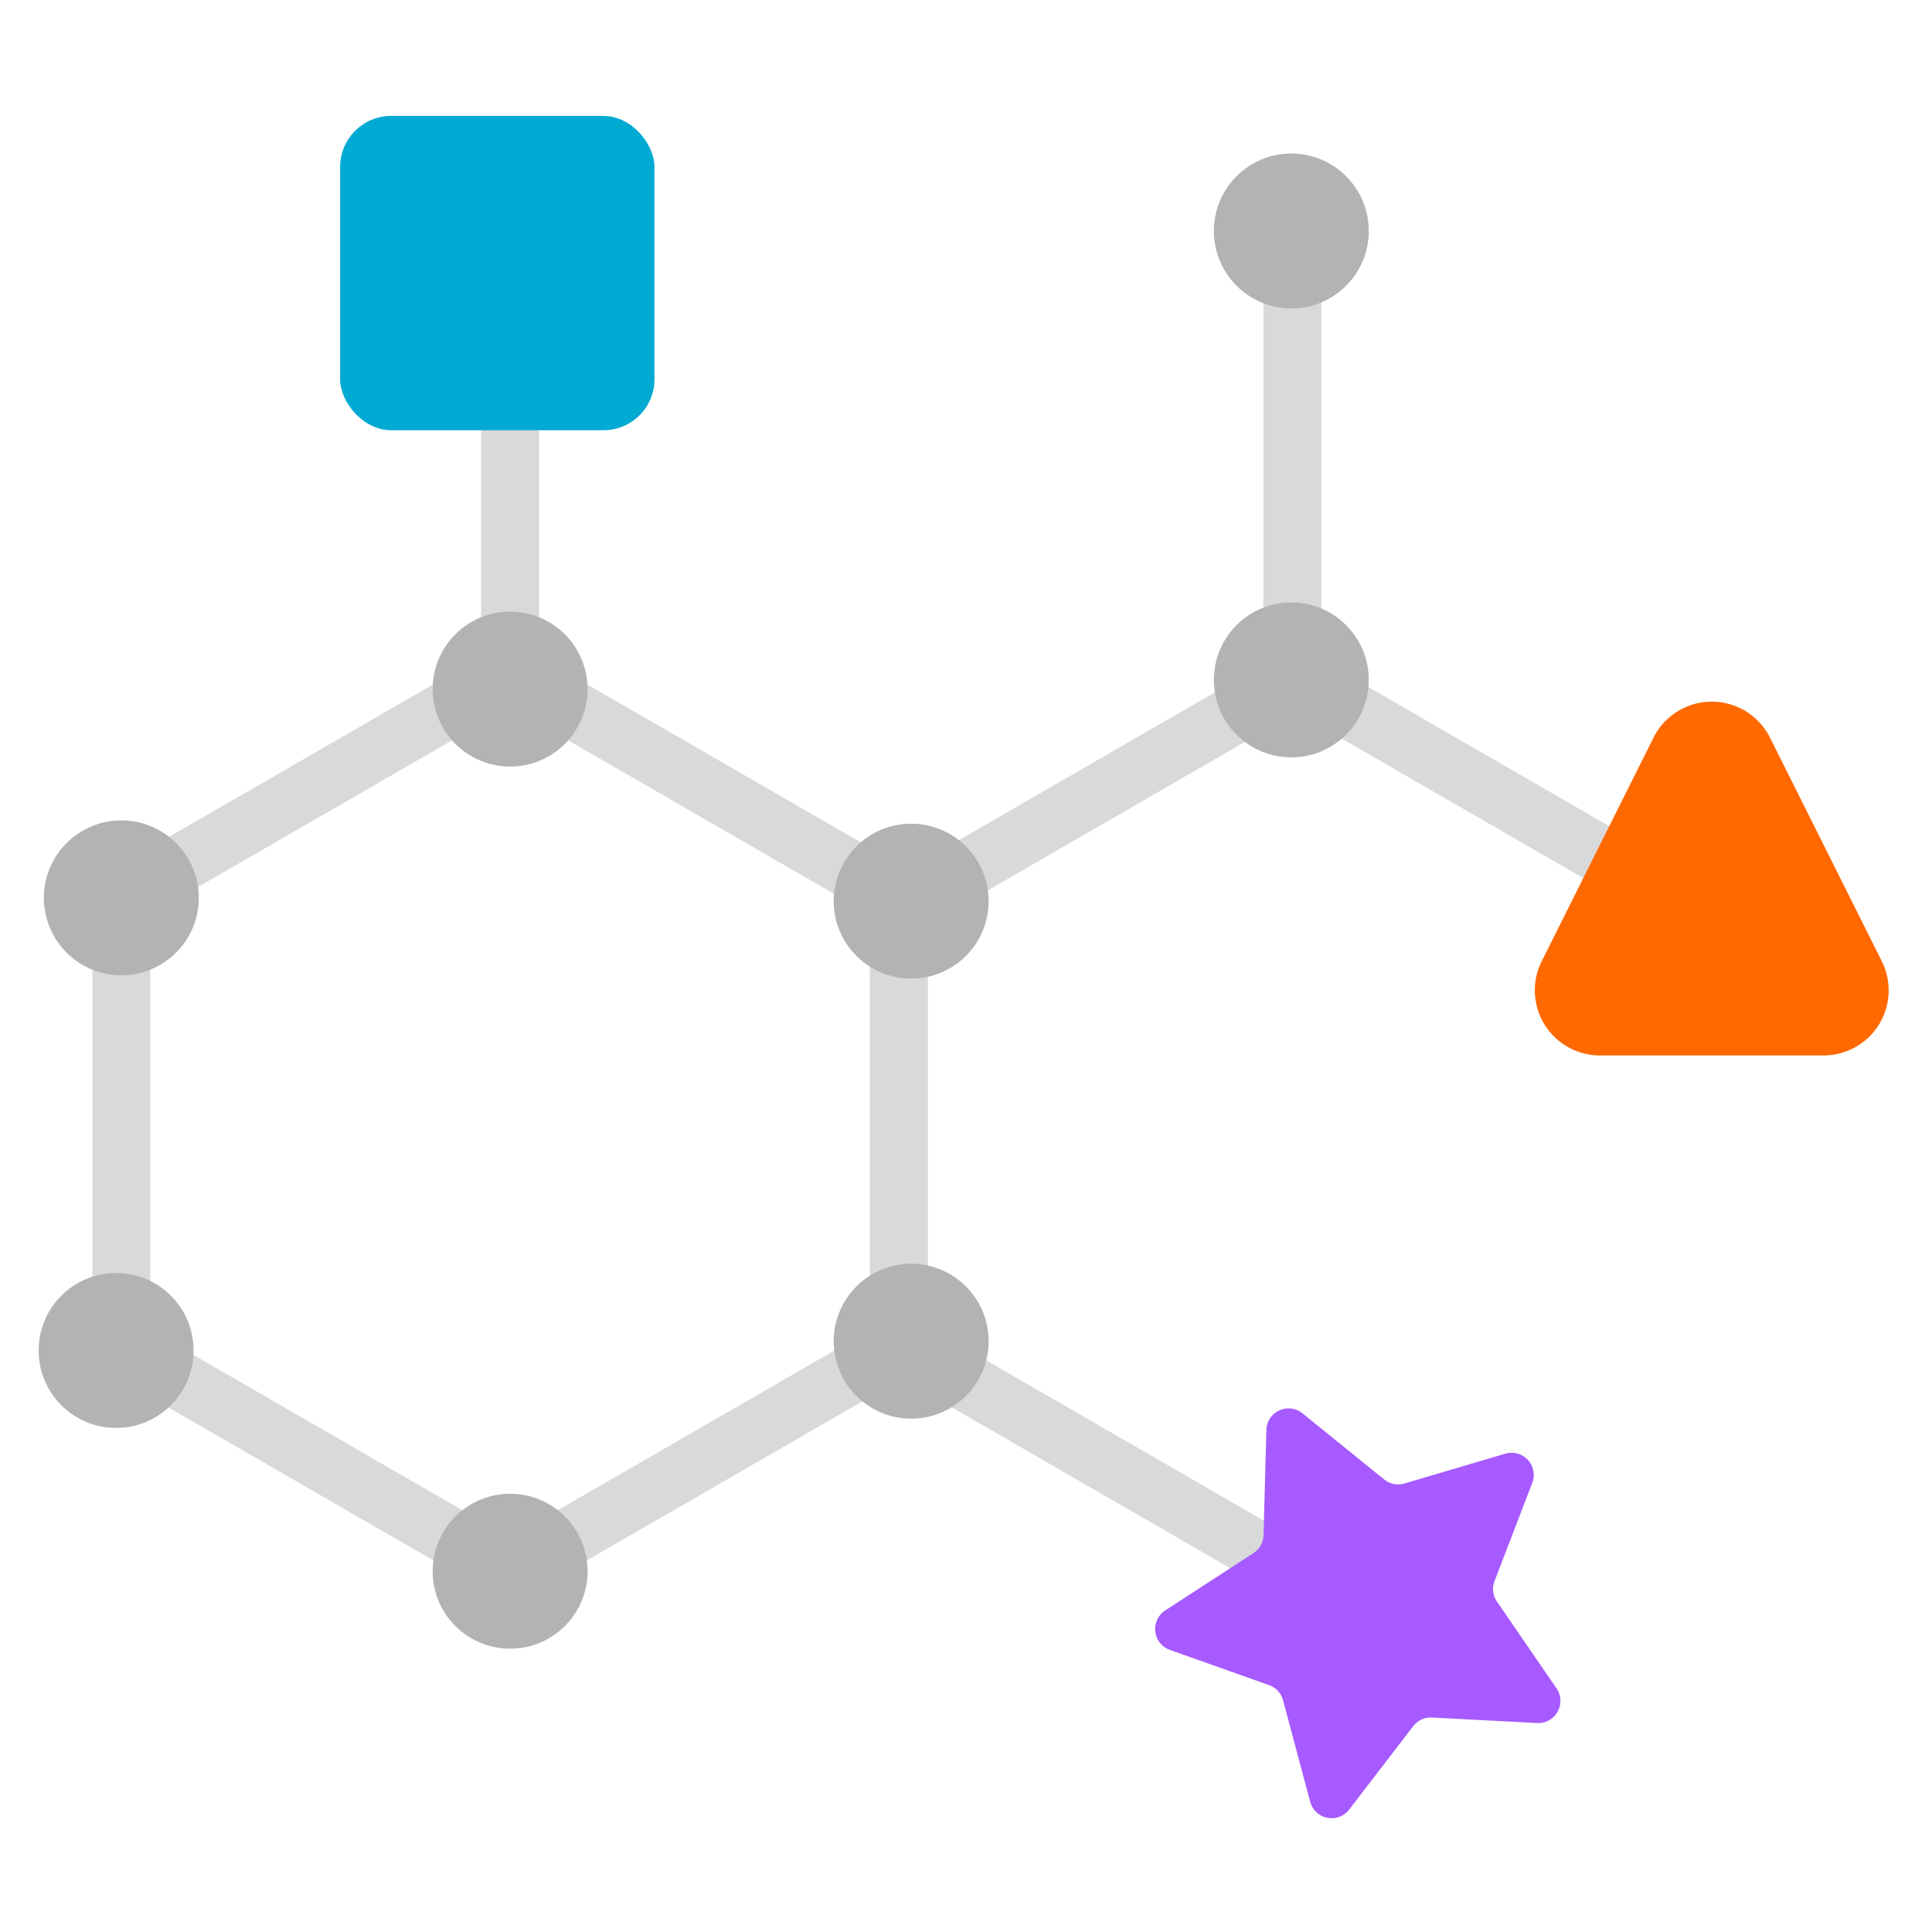 <svg xmlns="http://www.w3.org/2000/svg" xmlns:xlink="http://www.w3.org/1999/xlink" width="128" height="128" viewBox="0 0 128 128">
  <defs>
    <clipPath id="clip-path">
      <rect id="사각형_949" data-name="사각형 949" width="128" height="128" transform="translate(138 906)" fill="#fff" stroke="#707070" stroke-width="1"/>
    </clipPath>
  </defs>
  <g id="마스크_그룹_137" data-name="마스크 그룹 137" transform="translate(-138 -906)" clip-path="url(#clip-path)">
    <g id="그룹_1965" data-name="그룹 1965" transform="translate(140.56 913.68)">
      <g id="그룹_1949" data-name="그룹 1949" transform="translate(3.558 34.717)">
        <path id="패스_2081" data-name="패스 2081" d="M177.273,1094.771,149.6,1078.792v-31.96l27.677-15.979,27.679,15.979v31.96Zm-23.837-18.2,23.837,13.763,23.839-13.763v-27.525l-23.839-13.762-23.837,13.762Z" transform="translate(-149.596 -1030.852)" fill="#d9d9d9"/>
      </g>
      <g id="그룹_1950" data-name="그룹 1950" transform="translate(56.847 35.489)">
        <rect id="사각형_952" data-name="사각형 952" width="29.742" height="3.84" transform="translate(0 14.873) rotate(-30.004)" fill="#d9d9d9"/>
      </g>
      <g id="그룹_1951" data-name="그룹 1951" transform="translate(56.847 80.13)">
        <rect id="사각형_953" data-name="사각형 953" width="3.84" height="29.742" transform="translate(0 3.325) rotate(-60)" fill="#d9d9d9"/>
      </g>
      <g id="그룹_1952" data-name="그룹 1952" transform="translate(81.145 7.41)">
        <path id="패스_2082" data-name="패스 2082" d="M236.93,1055.795l-26.719-15.425v-30.851h3.84v28.634l24.8,14.318Z" transform="translate(-210.211 -1009.518)" fill="#d9d9d9"/>
      </g>
      <g id="그룹_1953" data-name="그룹 1953" transform="translate(29.315 7.41)">
        <rect id="사각형_954" data-name="사각형 954" width="3.84" height="29.524" fill="#d9d9d9"/>
      </g>
      <g id="그룹_1954" data-name="그룹 1954" transform="translate(26.104 32.843)">
        <circle id="타원_204" data-name="타원 204" cx="5.132" cy="5.132" r="5.132" fill="#b3b3b3"/>
      </g>
      <g id="그룹_1955" data-name="그룹 1955" transform="translate(0 76.66)">
        <circle id="타원_205" data-name="타원 205" cx="5.132" cy="5.132" r="5.132" fill="#b3b3b3"/>
      </g>
      <g id="그룹_1956" data-name="그룹 1956" transform="translate(26.104 91.286)">
        <circle id="타원_206" data-name="타원 206" cx="5.132" cy="5.132" r="5.132" fill="#b3b3b3"/>
      </g>
      <g id="그룹_1957" data-name="그룹 1957" transform="translate(0.346 46.673)">
        <circle id="타원_207" data-name="타원 207" cx="5.132" cy="5.132" r="5.132" fill="#b3b3b3"/>
      </g>
      <g id="그룹_1958" data-name="그룹 1958" transform="translate(52.675 46.891)">
        <circle id="타원_208" data-name="타원 208" cx="5.132" cy="5.132" r="5.132" fill="#b3b3b3"/>
      </g>
      <g id="그룹_1959" data-name="그룹 1959" transform="translate(77.861 32.233)">
        <circle id="타원_209" data-name="타원 209" cx="5.132" cy="5.132" r="5.132" fill="#b3b3b3"/>
      </g>
      <g id="그룹_1960" data-name="그룹 1960" transform="translate(77.861 2.491)">
        <circle id="타원_210" data-name="타원 210" cx="5.132" cy="5.132" r="5.132" fill="#b3b3b3"/>
      </g>
      <g id="그룹_1961" data-name="그룹 1961" transform="translate(52.675 76.046)">
        <circle id="타원_211" data-name="타원 211" cx="5.132" cy="5.132" r="5.132" fill="#b3b3b3"/>
      </g>
      <g id="그룹_1962" data-name="그룹 1962" transform="translate(73.969 85.624)">
        <path id="패스_2083" data-name="패스 2083" d="M221.121,1075.606l6.685-1.975a1.468,1.468,0,0,1,1.786,1.934l-2.5,6.506a1.467,1.467,0,0,0,.161,1.357l3.944,5.747a1.467,1.467,0,0,1-1.286,2.3l-6.961-.365a1.469,1.469,0,0,0-1.242.571l-4.246,5.527a1.468,1.468,0,0,1-2.582-.513l-1.8-6.733a1.464,1.464,0,0,0-.927-1l-6.569-2.331a1.468,1.468,0,0,1-.308-2.615l5.846-3.8a1.467,1.467,0,0,0,.668-1.191l.187-6.969a1.468,1.468,0,0,1,2.391-1.1l5.417,4.386A1.466,1.466,0,0,0,221.121,1075.606Z" transform="translate(-204.605 -1070.624)" fill="#a65aff"/>
      </g>
      <g id="그룹_1963" data-name="그룹 1963" transform="translate(99.121 38.805)">
        <path id="패스_2084" data-name="패스 2084" d="M235.98,1057.487h-7.407a4.313,4.313,0,0,1-3.858-6.241l4.072-8.145,3.336-6.67a4.313,4.313,0,0,1,7.716,0l3.336,6.67,4.072,8.145a4.313,4.313,0,0,1-3.858,6.241Z" transform="translate(-224.254 -1034.046)" fill="#ff6900"/>
      </g>
      <g id="그룹_1964" data-name="그룹 1964" transform="translate(19.975)">
        <rect id="사각형_955" data-name="사각형 955" width="20.825" height="20.825" rx="3.378" fill="#00aad2"/>
      </g>
    </g>
  </g>
</svg>
